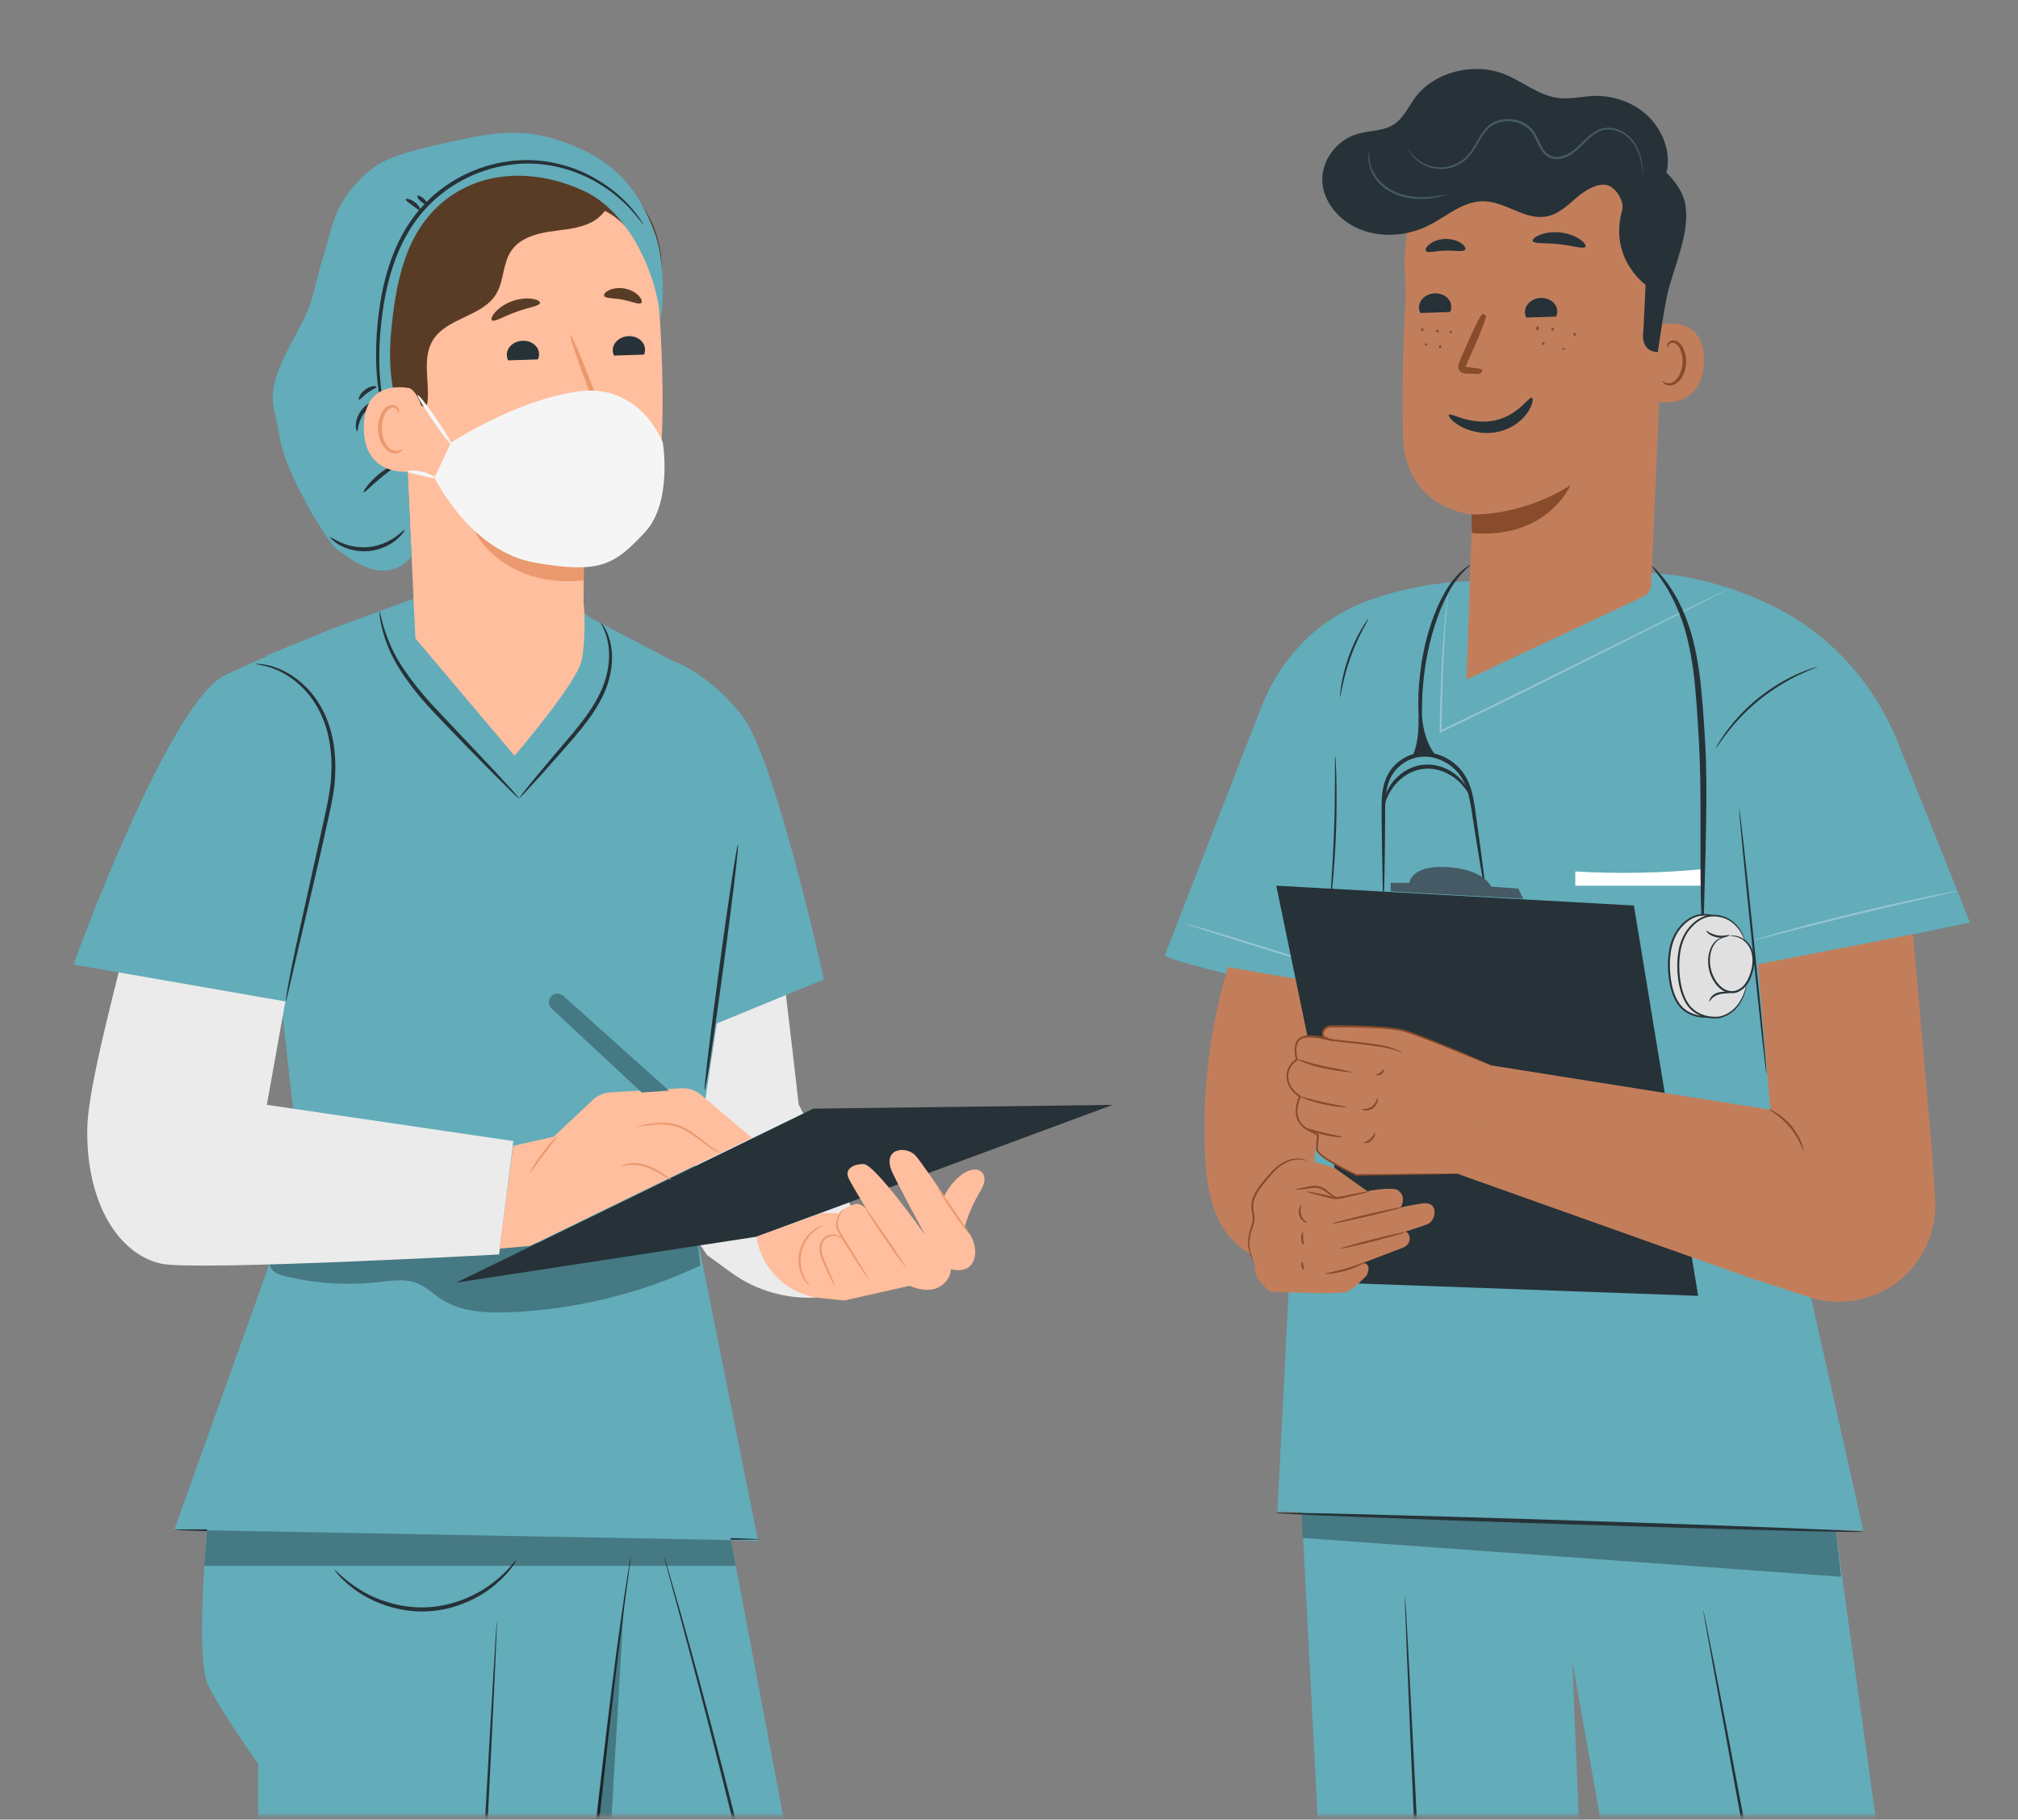 <svg width="438" height="395" viewBox="0 0 438 395" fill="none" xmlns="http://www.w3.org/2000/svg">
<rect x="0" y="0" width="438" height="395" fill="#808080" stroke="none"/>
<mask id="mask0_406_4327" style="mask-type:alpha" maskUnits="userSpaceOnUse" x="0" y="0" width="440" height="395">
<rect y="0.168" width="439.268" height="394" fill="#D9D9D9"/>
</mask>
<g mask="url(#mask0_406_4327)">
<path d="M394.976 307.519L445.638 670.995L396.477 670.044L341.262 360.683L354.086 671.495L300.255 668.176L281.344 305.317L394.976 307.519Z" fill="#63ACBA"/>
<g opacity="0.3">
<path d="M282.763 333.851L282.562 328.598L398.413 332.2L399.613 342.272L282.763 333.851Z" fill="black"/>
</g>
<path d="M320.019 669.627C319.785 669.627 316.2 597.302 312.048 508.084C307.879 418.833 304.693 346.491 304.943 346.475C305.177 346.475 308.762 418.783 312.915 508.034C317.084 597.252 320.269 669.611 320.019 669.627Z" fill="#263238"/>
<path d="M422.111 666.709C422.111 666.709 422.044 666.442 421.944 665.891C421.861 665.308 421.727 664.507 421.561 663.49C421.244 661.339 420.777 658.22 420.176 654.218C418.976 646.13 417.258 634.49 415.124 620.132C410.838 591.365 404.718 551.642 397.48 507.834C390.243 464.025 383.239 424.453 378.052 395.819C375.451 381.544 373.333 369.971 371.865 361.933C371.148 357.964 370.581 354.862 370.198 352.711C370.014 351.677 369.881 350.893 369.781 350.31C369.697 349.776 369.664 349.493 369.664 349.493C369.664 349.493 369.747 349.76 369.864 350.293C369.981 350.86 370.148 351.661 370.364 352.678C370.798 354.812 371.398 357.898 372.199 361.866C373.766 369.854 375.984 381.411 378.653 395.719C384.006 424.319 391.093 463.892 398.331 507.7C405.568 551.509 411.588 591.249 415.724 620.048C417.792 634.44 419.426 646.113 420.493 654.168C421.027 658.17 421.427 661.289 421.711 663.457C421.844 664.491 421.944 665.291 422.011 665.875C422.078 666.425 422.078 666.709 422.078 666.709H422.111Z" fill="#263238"/>
<path d="M279.008 214.574C279.008 214.574 253.627 208.52 252.793 207.453L273.672 153.705C276.59 146.201 281.51 139.531 288.13 134.961C291.165 132.877 294.467 131.192 298.002 129.992C311.56 125.372 322.65 126.19 322.65 126.19L357.887 124.322C368.826 124.955 378.182 128.174 385.686 132.01C397.56 138.096 406.715 148.419 411.785 160.776L427.577 200.249L387.721 208.587L386.203 250.995L404.43 332.258L277.257 328.089L282.944 216.758L279.008 214.59V214.574Z" fill="#63ACBA"/>
<g opacity="0.3">
<path d="M257.143 200.432C257.109 200.549 263.696 202.7 271.851 205.235C280.006 207.77 286.66 209.721 286.693 209.604C286.726 209.487 280.139 207.336 271.985 204.801C263.83 202.267 257.176 200.315 257.143 200.432Z" fill="white"/>
</g>
<path d="M372.277 162.644C372.277 162.644 372.544 162.327 372.961 161.727C373.361 161.11 373.978 160.243 374.779 159.209C375.563 158.158 376.58 156.974 377.764 155.707C378.965 154.456 380.349 153.155 381.9 151.888C383.467 150.637 385.035 149.57 386.502 148.652C387.986 147.752 389.354 147.018 390.555 146.468C391.739 145.901 392.722 145.484 393.406 145.217C394.09 144.95 394.457 144.784 394.457 144.75C394.457 144.717 394.057 144.834 393.356 145.05C392.656 145.267 391.655 145.634 390.438 146.168C389.22 146.685 387.82 147.402 386.302 148.286C384.801 149.186 383.2 150.27 381.633 151.521C380.065 152.788 378.681 154.122 377.48 155.406C376.296 156.69 375.312 157.925 374.545 158.992C373.778 160.059 373.195 160.96 372.844 161.61C372.477 162.244 372.294 162.611 372.311 162.627L372.277 162.644Z" fill="#263238"/>
<path d="M377.48 175.468C377.364 175.468 378.581 188.426 380.232 204.385C381.866 220.344 383.3 233.268 383.434 233.252C383.551 233.252 382.333 220.294 380.682 204.335C379.048 188.376 377.614 175.452 377.48 175.468Z" fill="#263238"/>
<path d="M290.832 151.471C290.832 151.471 291.065 150.47 291.399 148.836C291.733 147.218 292.3 145 293.15 142.632C294.001 140.264 294.984 138.196 295.752 136.729C296.519 135.261 297.036 134.378 296.986 134.344C296.952 134.328 296.802 134.528 296.535 134.911C296.268 135.295 295.902 135.862 295.485 136.579C294.634 138.013 293.6 140.081 292.75 142.482C291.899 144.884 291.366 147.135 291.116 148.786C290.982 149.603 290.899 150.287 290.865 150.737C290.832 151.204 290.832 151.454 290.865 151.471H290.832Z" fill="#263238"/>
<path d="M288.632 196.747C288.632 196.747 288.732 196.297 288.848 195.48C288.965 194.662 289.098 193.462 289.232 191.994C289.515 189.043 289.816 184.957 289.982 180.438C290.132 175.918 290.132 171.816 290.049 168.848C290.016 167.363 289.966 166.163 289.916 165.346C289.866 164.512 289.816 164.062 289.799 164.062C289.766 164.062 289.749 164.528 289.749 165.346C289.749 166.263 289.749 167.43 289.749 168.848C289.749 171.816 289.716 175.902 289.549 180.421C289.382 184.94 289.132 189.026 288.932 191.978C288.832 193.395 288.748 194.562 288.682 195.48C288.632 196.313 288.615 196.764 288.648 196.764L288.632 196.747Z" fill="#263238"/>
<path d="M341.91 189.176C351.165 189.71 360.454 189.543 369.659 188.659V192.261H341.91V189.176Z" fill="white"/>
<g opacity="0.3">
<path d="M314.31 129.208C314.31 129.208 314.26 129.391 314.21 129.758C314.143 130.159 314.077 130.675 313.977 131.359C313.793 132.76 313.56 134.811 313.359 137.429C312.943 142.649 312.576 150.053 312.459 158.792V159.125L312.759 158.975C318.296 156.29 324.499 153.355 330.953 150.12C343.26 143.966 354.4 138.38 362.488 134.344C366.49 132.31 369.742 130.675 372.027 129.508C373.127 128.941 373.994 128.491 374.611 128.174L375.278 127.824C375.429 127.74 375.495 127.69 375.495 127.69C375.495 127.69 375.412 127.724 375.262 127.79C375.078 127.874 374.862 127.974 374.578 128.107C373.944 128.408 373.077 128.824 371.96 129.358C369.659 130.475 366.39 132.093 362.354 134.061C354.25 138.08 343.093 143.616 330.753 149.72C324.299 152.938 318.112 155.89 312.592 158.592L312.893 158.775C312.993 150.037 313.293 142.632 313.626 137.429C313.793 134.828 313.993 132.777 314.127 131.359C314.193 130.675 314.26 130.142 314.31 129.758C314.343 129.391 314.36 129.208 314.343 129.208H314.31Z" fill="white"/>
</g>
<g opacity="0.3">
<path d="M380.564 204.118C380.564 204.118 380.731 204.118 381.031 204.035C381.382 203.951 381.798 203.851 382.332 203.718C383.516 203.418 385.117 203.001 387.068 202.517C391.07 201.5 396.607 200.082 402.727 198.615C408.864 197.131 414.417 195.847 418.453 194.929C420.421 194.479 422.038 194.112 423.222 193.829C423.739 193.695 424.173 193.595 424.523 193.512C424.823 193.428 424.973 193.395 424.973 193.378C424.973 193.378 424.807 193.378 424.506 193.428C424.156 193.495 423.723 193.562 423.189 193.662C422.055 193.879 420.404 194.196 418.386 194.612C414.334 195.446 408.764 196.68 402.627 198.165C396.49 199.649 390.97 201.1 386.985 202.2C385 202.75 383.383 203.217 382.282 203.551C381.765 203.701 381.348 203.834 381.015 203.951C380.731 204.051 380.581 204.101 380.581 204.118H380.564Z" fill="white"/>
</g>
<path d="M319.15 122.654C319.116 122.521 316.765 123.772 314.464 127.174C312.196 130.559 310.078 135.829 308.894 141.899C308.31 144.934 308.01 147.869 307.877 150.52C307.86 151.855 307.827 153.122 307.86 154.306C307.927 155.49 307.943 156.591 308.043 157.608C308.143 158.608 308.244 159.509 308.327 160.309C308.444 161.11 308.577 161.777 308.677 162.327C308.877 163.428 309.027 164.045 309.094 164.028C309.161 164.028 309.127 163.394 309.027 162.277L308.844 160.243C308.794 159.442 308.744 158.542 308.694 157.558C308.627 156.557 308.66 155.473 308.627 154.289C308.627 153.122 308.694 151.871 308.727 150.554C308.894 147.919 309.211 145.034 309.794 142.066C310.962 136.112 312.963 130.892 315.014 127.524C316.048 125.84 317.132 124.622 317.899 123.838C318.683 123.055 319.2 122.704 319.15 122.638V122.654Z" fill="#263238"/>
<path d="M358.571 122.888C358.488 122.971 359.205 123.855 360.406 125.523C361.59 127.19 363.141 129.758 364.491 133.144C365.876 136.529 366.876 140.798 367.527 145.601C368.16 150.404 368.427 155.79 368.777 161.41C369.077 167.03 369.077 172.4 369.094 177.286C369.094 182.172 369.094 186.574 369.094 190.276C369.127 193.979 369.194 196.98 369.294 199.048C369.394 201.116 369.528 202.267 369.611 202.25C369.711 202.25 369.761 201.099 369.811 199.032C369.861 196.93 369.945 193.945 370.045 190.276C370.145 186.574 370.261 182.172 370.328 177.269C370.395 172.366 370.412 166.98 370.111 161.31C369.761 155.673 369.444 150.287 368.744 145.401C368.027 140.531 366.893 136.179 365.359 132.743C363.858 129.308 362.157 126.773 360.806 125.172C359.472 123.571 358.605 122.804 358.555 122.854L358.571 122.888Z" fill="#263238"/>
<path d="M300.272 195.396C300.272 195.396 300.389 194.379 300.439 192.528C300.489 190.677 300.539 188.009 300.572 184.723C300.572 183.072 300.606 181.271 300.622 179.337C300.656 177.402 300.589 175.318 300.739 173.183C300.906 171.065 301.456 168.831 302.957 167.13C304.424 165.429 306.676 164.262 309.077 164.245C311.478 164.195 313.78 165.229 315.464 166.73C317.198 168.231 318.149 170.298 318.699 172.35C319.233 174.417 319.466 176.485 319.783 178.403C320.083 180.321 320.367 182.105 320.634 183.723C321.151 186.975 321.601 189.609 321.918 191.427C322.235 193.245 322.451 194.245 322.518 194.229C322.585 194.229 322.485 193.195 322.268 191.377C322.051 189.543 321.701 186.891 321.267 183.623C321.051 181.988 320.801 180.204 320.534 178.286C320.25 176.369 320.05 174.301 319.516 172.133C318.983 169.998 317.949 167.697 316.064 166.063C314.23 164.428 311.745 163.294 309.077 163.344C306.409 163.378 303.924 164.662 302.307 166.563C300.639 168.481 300.072 170.949 299.939 173.133C299.805 175.351 299.905 177.419 299.905 179.354C299.922 181.288 299.955 183.089 299.972 184.74C300.022 188.042 300.072 190.71 300.122 192.544C300.172 194.396 300.239 195.413 300.305 195.413L300.272 195.396Z" fill="#263238"/>
<path d="M308.645 155.74C308.928 158.775 309.895 162.177 312.013 164.395C310.179 163.995 308.245 164.028 306.41 164.495C307.728 161.86 307.944 158.692 307.894 155.74" fill="#263238"/>
<path d="M300.24 175.468C300.407 175.501 300.507 174.017 301.624 172.033C302.174 171.049 302.991 169.965 304.142 169.014C305.276 168.064 306.743 167.28 308.411 166.98C310.079 166.696 311.73 166.93 313.114 167.447C314.498 167.964 315.632 168.714 316.466 169.481C318.15 171.015 318.7 172.399 318.85 172.316C318.934 172.316 318.584 170.782 316.916 169.031C316.082 168.164 314.915 167.28 313.414 166.679C311.93 166.079 310.112 165.779 308.261 166.096C306.41 166.429 304.809 167.313 303.608 168.38C302.391 169.431 301.574 170.648 301.057 171.732C300.023 173.934 300.173 175.485 300.24 175.468Z" fill="#263238"/>
<path d="M277.04 273.708C271.871 273.691 267.268 269.989 264.833 265.437C262.399 260.884 261.782 255.581 261.548 250.428C260.914 236.77 262.599 223.012 266.518 209.921L289.147 213.874L282.977 274.825L277.04 273.708Z" fill="#C27E5B"/>
<path d="M368.577 281.296L294.885 278.611L277.008 192.261L354.636 196.564L368.577 281.296Z" fill="#263238"/>
<path d="M330.64 195.096L329.522 192.895L323.636 192.461C323.636 192.461 322.135 188.609 313.747 188.209C306.209 187.859 305.909 191.644 305.909 191.644H301.84V193.495L330.623 195.096H330.64Z" fill="#455A64"/>
<path d="M289.565 253.463L283.979 251.829C282.928 251.529 281.811 251.479 280.744 251.679C279.426 251.945 278.226 252.579 277.275 253.513C275.424 255.331 272.439 258.349 272.022 259.233C271.405 260.55 271.405 262.818 272.022 263.652C272.639 264.486 270.655 268.789 270.905 270.223C271.155 271.657 271.522 273.091 272.022 273.691C272.522 274.292 272.022 276.326 273.273 277.877C274.524 279.428 275.641 280.379 275.641 280.379C275.641 280.379 290.983 281.096 292.484 280.379C293.985 279.661 296.603 276.91 296.603 276.91C296.603 276.91 297.97 274.408 295.852 274.158L304.591 270.806C305.641 270.406 306.258 269.239 305.858 268.188C305.725 267.821 305.475 267.521 305.091 267.338C305.091 267.338 309.01 266.104 309.911 265.703C311.728 264.903 312.412 260.684 308.66 261.234C306.675 261.518 304.007 262.101 304.007 262.101C304.007 262.101 305.441 259.767 303.44 258.383C302.223 257.549 296.753 258.566 296.753 258.566L289.565 253.446V253.463Z" fill="#C27E5B"/>
<path d="M287.615 276.493C287.615 276.61 289.7 276.526 292.151 275.809C294.619 275.125 296.404 274.025 296.337 273.925C296.27 273.825 294.453 274.709 292.034 275.376C289.633 276.076 287.615 276.36 287.615 276.493Z" fill="#884B2B"/>
<path d="M290.949 271.04C290.983 271.157 294.168 270.456 298.07 269.456C301.973 268.455 305.108 267.555 305.074 267.438C305.041 267.321 301.856 268.022 297.954 269.022C294.051 270.023 290.916 270.923 290.949 271.04Z" fill="#884B2B"/>
<path d="M289.133 265.62C289.166 265.737 292.602 265.036 296.804 264.052C301.006 263.069 304.392 262.168 304.375 262.051C304.342 261.935 300.906 262.635 296.704 263.619C292.501 264.603 289.116 265.503 289.133 265.62Z" fill="#884B2B"/>
<path d="M283.463 258.632C283.463 258.632 284.197 258.933 285.431 259.266C286.098 259.433 286.815 259.633 287.599 259.816C288.016 259.917 288.449 260.033 288.883 260.133C289.35 260.25 289.85 260.3 290.35 260.267C290.851 260.233 291.334 260.133 291.784 260.033C292.218 259.933 292.652 259.833 293.069 259.733C293.852 259.55 294.569 259.366 295.236 259.216C296.471 258.899 297.238 258.682 297.221 258.616C297.221 258.549 296.42 258.666 295.17 258.899C294.486 259.033 293.752 259.183 292.969 259.333C292.135 259.483 291.234 259.75 290.317 259.816C289.383 259.9 288.533 259.566 287.682 259.4C286.898 259.233 286.165 259.083 285.481 258.933C284.23 258.682 283.446 258.549 283.43 258.616L283.463 258.632Z" fill="#884B2B"/>
<path d="M282.477 261.567C282.477 261.567 282.227 261.717 282.061 262.134C281.894 262.535 281.794 263.185 281.994 263.852C282.211 264.519 282.644 264.986 283.028 265.219C283.395 265.453 283.678 265.503 283.695 265.453C283.762 265.353 282.778 264.869 282.427 263.719C282.061 262.568 282.594 261.617 282.477 261.567Z" fill="#884B2B"/>
<path d="M282.796 267.488C282.679 267.438 282.346 268.055 282.396 268.889C282.446 269.739 282.846 270.306 282.963 270.239C283.079 270.189 282.896 269.589 282.846 268.855C282.796 268.122 282.929 267.521 282.796 267.471V267.488Z" fill="#884B2B"/>
<path d="M282.695 273.925C282.578 273.875 282.345 274.292 282.462 274.842C282.562 275.392 282.945 275.676 283.028 275.592C283.129 275.509 282.978 275.176 282.895 274.742C282.812 274.325 282.812 273.942 282.695 273.908V273.925Z" fill="#884B2B"/>
<path d="M281.029 258.266C281.029 258.266 281.596 258.299 282.497 258.182C283.014 258.116 283.531 258.049 284.081 257.982C284.681 257.882 285.298 257.799 285.965 257.882C286.566 257.966 287.149 258.333 287.633 258.633C288.117 258.95 288.534 259.316 288.934 259.55C289.751 260.034 290.335 260.084 290.351 260.034C290.368 259.95 289.818 259.8 289.117 259.283C288.417 258.783 287.533 257.749 286.032 257.432C285.665 257.382 285.315 257.382 284.982 257.415C284.631 257.449 284.348 257.515 284.031 257.565C283.497 257.665 282.98 257.766 282.463 257.866C281.58 258.049 281.029 258.199 281.046 258.249L281.029 258.266Z" fill="#884B2B"/>
<path d="M272.171 273.991C272.171 273.991 272.038 273.591 271.788 272.891C271.538 272.19 271.154 271.156 271.171 269.839C271.171 269.188 271.304 268.471 271.504 267.704C271.688 266.937 272.038 266.187 272.221 265.27C272.438 264.336 272.155 263.352 272.038 262.435C271.905 261.517 272.105 260.55 272.538 259.65C272.955 258.749 273.539 257.932 274.139 257.182C274.74 256.431 275.323 255.697 275.907 255.03C277.058 253.696 278.308 252.696 279.542 252.195C280.76 251.678 281.86 251.628 282.594 251.728C283.328 251.828 283.711 252.029 283.728 251.979C283.728 251.979 283.645 251.912 283.461 251.828C283.278 251.745 282.994 251.628 282.627 251.562C281.877 251.395 280.726 251.395 279.426 251.895C278.125 252.379 276.807 253.413 275.607 254.747C275.006 255.414 274.406 256.148 273.806 256.898C273.205 257.665 272.605 258.499 272.155 259.45C271.705 260.4 271.471 261.484 271.621 262.485C271.771 263.468 272.038 264.352 271.838 265.186C271.671 266.02 271.321 266.82 271.154 267.604C270.971 268.388 270.854 269.138 270.871 269.822C270.904 271.206 271.354 272.257 271.638 272.941C271.955 273.624 272.171 273.991 272.188 273.975L272.171 273.991Z" fill="#884B2B"/>
<path d="M323.75 231.284L384.251 240.889L381.566 209.305L415.219 202.801L419.305 249.561L420.005 260.284C420.489 267.538 417.153 274.525 411.217 278.744C405.813 282.563 398.926 283.614 392.639 281.563L379.632 277.327L316.229 254.764" fill="#C27E5B"/>
<path d="M287.143 224.764C286.893 223.713 287.794 222.746 288.861 222.746C292.28 222.746 301.485 222.779 304.737 223.713C308.756 224.847 323.748 231.284 323.748 231.284L317.394 254.748L294.381 254.998C294.381 254.998 285.976 251.129 285.876 249.461C285.826 248.611 286.093 246.326 286.093 246.326L283.558 244.959C279.772 242.557 282.207 237.955 282.207 237.955C282.207 237.955 279.606 236.504 279.472 233.869C279.322 231.084 281.507 229.984 281.507 229.984C281.507 229.984 280.456 226.281 282.407 225.281C284.342 224.28 287.627 225.564 287.627 225.564C287.393 225.381 287.243 225.097 287.177 224.764H287.143Z" fill="#C27E5B"/>
<path d="M285.809 225.147C285.809 225.147 286.059 225.264 286.509 225.398C286.976 225.531 287.643 225.681 288.493 225.831C290.178 226.131 292.529 226.381 295.131 226.665C297.715 226.948 300.05 227.265 301.701 227.666C303.352 228.049 304.286 228.566 304.319 228.499C304.319 228.466 304.119 228.333 303.686 228.099C303.252 227.882 302.602 227.616 301.784 227.365C300.134 226.865 297.782 226.498 295.181 226.231C292.579 225.948 290.228 225.748 288.544 225.531C286.859 225.331 285.825 225.097 285.809 225.181V225.147Z" fill="#884B2B"/>
<path d="M281.49 229.85C281.49 229.85 282.057 230.267 283.108 230.684C284.142 231.101 285.626 231.551 287.31 231.901C288.978 232.252 290.495 232.468 291.613 232.618C292.713 232.752 293.397 232.819 293.414 232.752C293.447 232.602 290.729 232.118 287.41 231.451C285.759 231.101 284.275 230.717 283.225 230.367C282.174 230.034 281.54 229.784 281.507 229.834L281.49 229.85Z" fill="#884B2B"/>
<path d="M282.143 238.005C282.093 238.105 284.261 239.038 287.063 239.672C289.881 240.323 292.233 240.406 292.233 240.289C292.233 240.156 289.948 239.872 287.163 239.239C284.378 238.622 282.177 237.888 282.143 238.005Z" fill="#884B2B"/>
<path d="M283.544 244.959C283.494 245.075 285.145 245.826 287.33 246.343C289.498 246.877 291.315 246.943 291.332 246.826C291.332 246.693 289.581 246.426 287.43 245.893C285.295 245.376 283.594 244.825 283.544 244.942V244.959Z" fill="#884B2B"/>
<path d="M295.547 240.806C295.547 240.806 295.78 241.006 296.247 241.056C296.698 241.106 297.381 241.006 297.982 240.573C298.582 240.139 298.899 239.539 299.016 239.089C299.132 238.638 299.066 238.338 299.016 238.338C298.899 238.305 298.765 239.455 297.731 240.206C296.698 240.94 295.564 240.673 295.547 240.806Z" fill="#884B2B"/>
<path d="M296.033 248.077C296.017 248.194 296.934 248.261 297.718 247.544C298.518 246.843 298.568 245.926 298.435 245.926C298.301 245.893 298.085 246.626 297.418 247.21C296.767 247.81 296.017 247.944 296.033 248.077Z" fill="#884B2B"/>
<path d="M298.7 233.302C298.65 233.419 299.284 233.619 299.867 233.169C300.451 232.719 300.434 232.052 300.318 232.068C300.184 232.068 300.034 232.485 299.601 232.802C299.184 233.135 298.717 233.169 298.7 233.286V233.302Z" fill="#884B2B"/>
<path d="M323.748 231.284C323.748 231.284 323.698 231.251 323.565 231.184C323.415 231.117 323.248 231.034 323.015 230.934C322.498 230.701 321.797 230.4 320.88 229.983C319.012 229.166 316.294 227.999 312.859 226.598C311.141 225.898 309.24 225.131 307.172 224.364C306.122 223.997 305.054 223.563 303.87 223.346C302.686 223.129 301.469 222.996 300.218 222.896C297.7 222.696 295.032 222.613 292.264 222.579C291.563 222.579 290.863 222.579 290.146 222.562C289.796 222.562 289.429 222.562 289.078 222.562C288.728 222.562 288.278 222.596 287.928 222.796C287.211 223.163 286.71 224.013 286.944 224.881C287.027 225.064 287.127 225.114 287.211 225.181C287.294 225.247 287.377 225.297 287.478 225.347C287.644 225.448 287.828 225.514 287.994 225.598C288.345 225.748 288.695 225.864 289.078 225.981C289.195 226.014 289.312 225.948 289.345 225.831C289.379 225.714 289.312 225.598 289.195 225.564C288.261 225.297 287.311 225.081 286.327 224.931C285.343 224.78 284.326 224.68 283.292 224.83C282.775 224.914 282.224 225.081 281.808 225.481C281.391 225.881 281.174 226.415 281.074 226.948C280.874 228.016 281.007 229.066 281.274 230.117L281.391 229.85C280.89 230.117 280.473 230.517 280.123 230.967C279.223 232.135 279.023 233.719 279.456 235.07C279.923 236.437 280.924 237.488 282.091 238.205L282.008 237.905C281.407 239.172 281.107 240.54 281.274 241.907C281.424 243.291 282.325 244.492 283.442 245.192C284.309 245.659 285.143 246.109 285.977 246.56L285.86 246.343C285.793 246.943 285.743 247.544 285.693 248.144C285.676 248.444 285.66 248.744 285.643 249.044C285.643 249.194 285.643 249.345 285.643 249.511C285.66 249.711 285.743 249.878 285.827 250.012C286.193 250.545 286.677 250.895 287.127 251.262C287.594 251.613 288.078 251.913 288.561 252.213C290.496 253.38 292.414 254.331 294.265 255.198C294.281 255.198 294.315 255.215 294.348 255.215C301.319 255.115 307.055 255.015 311.091 254.964C313.076 254.914 314.626 254.881 315.727 254.864L316.944 254.831C317.211 254.831 317.361 254.814 317.361 254.798C317.361 254.798 317.228 254.781 316.944 254.781C316.644 254.781 316.244 254.781 315.727 254.781C314.626 254.781 313.076 254.781 311.091 254.781C307.055 254.798 301.319 254.831 294.348 254.881H294.432C292.597 254.031 290.679 253.063 288.778 251.896C288.311 251.596 287.828 251.296 287.377 250.962C286.927 250.629 286.46 250.262 286.177 249.828C286.11 249.728 286.077 249.611 286.06 249.511C286.06 249.378 286.06 249.228 286.06 249.094C286.06 248.811 286.077 248.511 286.11 248.211C286.16 247.627 286.21 247.027 286.277 246.426C286.277 246.343 286.243 246.259 286.16 246.209C285.326 245.759 284.492 245.309 283.625 244.842C282.591 244.192 281.808 243.124 281.658 241.874C281.491 240.64 281.791 239.305 282.341 238.138C282.391 238.021 282.341 237.905 282.258 237.838C281.191 237.171 280.24 236.17 279.823 234.936C279.423 233.719 279.606 232.285 280.423 231.251C280.74 230.834 281.141 230.484 281.541 230.25C281.641 230.2 281.674 230.084 281.658 229.983C281.424 229.016 281.291 227.982 281.474 227.032C281.574 226.565 281.758 226.115 282.074 225.814C282.391 225.514 282.858 225.364 283.325 225.281C284.276 225.147 285.26 225.247 286.227 225.381C287.177 225.531 288.128 225.748 289.028 225.998L289.145 225.581C288.812 225.498 288.461 225.364 288.128 225.231C287.961 225.164 287.794 225.081 287.644 224.997C287.494 224.931 287.344 224.764 287.277 224.78C287.277 224.497 287.261 224.147 287.427 223.863C287.578 223.58 287.811 223.346 288.095 223.196C288.378 223.029 288.678 222.996 289.045 223.013C289.395 223.013 289.762 223.013 290.112 223.013C290.829 223.013 291.53 223.013 292.214 223.013C294.998 223.046 297.65 223.113 300.151 223.296C301.402 223.396 302.62 223.513 303.77 223.73C304.921 223.93 305.988 224.364 307.022 224.714C309.09 225.464 310.991 226.215 312.725 226.898C316.144 228.282 318.879 229.4 320.797 230.167C321.714 230.534 322.448 230.834 322.965 231.051L323.532 231.268C323.665 231.318 323.732 231.334 323.732 231.334L323.748 231.284Z" fill="#884B2B"/>
<path d="M384 240.84C383.917 240.956 386.385 242.157 388.469 244.692C390.587 247.21 391.304 249.845 391.454 249.795C391.504 249.795 391.404 249.111 391.004 248.077C390.621 247.06 389.904 245.692 388.82 244.392C387.736 243.108 386.535 242.14 385.601 241.573C384.667 241.006 384.017 240.773 384 240.823V240.84Z" fill="#884B2B"/>
<path d="M305.011 53.748C306.262 37.872 319.486 25.615 335.412 25.582H336.996C354.056 26.533 362.778 41.575 361.344 58.601L358.392 126.89C358.342 128.041 357.658 129.058 356.624 129.542L318.319 147.519L319.503 111.682C319.503 111.682 304.733 110.584 304.5 94.174C304.421 88.807 304.319 76.662 304.995 66.674C305.316 61.921 304.624 58.496 304.995 53.732L305.011 53.748Z" fill="#C27E5B"/>
<path d="M319.389 111.665C319.389 111.665 329.861 112.282 340.868 105.328C340.868 105.328 335.831 117.135 319.472 115.701L319.389 111.665Z" fill="#884B2B"/>
<path d="M321.244 80.608C321.244 80.523 320.219 80.371 318.534 80.191C318.105 80.153 317.708 80.087 317.631 79.831C317.532 79.565 317.708 79.177 317.917 78.75C318.314 77.869 318.732 76.94 319.173 75.964C320.913 71.992 322.169 68.732 321.982 68.675C321.794 68.618 320.241 71.784 318.501 75.755C318.083 76.731 317.686 77.67 317.301 78.561C317.146 78.978 316.86 79.452 317.08 80.001C317.19 80.276 317.51 80.475 317.785 80.532C318.061 80.599 318.292 80.608 318.512 80.617C320.197 80.693 321.244 80.693 321.255 80.617L321.244 80.608Z" fill="#884B2B" stroke="#884B2B"/>
<path d="M332.487 86.351C331.854 85.978 329.578 90.222 324.346 91.281C319.099 92.366 314.82 89.472 314.475 90.053C314.285 90.284 315.041 91.422 316.928 92.501C318.763 93.552 321.825 94.427 325.05 93.758C328.274 93.088 330.524 91.129 331.609 89.478C332.722 87.776 332.811 86.491 332.513 86.365L332.487 86.351Z" fill="#263238"/>
<path d="M337.987 67.501C338.065 69.166 336.536 70.577 334.619 70.669C332.702 70.762 331.07 69.513 330.993 67.848C330.915 66.183 332.443 64.772 334.36 64.679C336.303 64.587 337.909 65.836 337.987 67.501Z" fill="#263238"/>
<rect x="330" y="68.977" width="11.023" height="4.065" transform="rotate(-1.913 330 68.977)" fill="#C27E5B"/>
<path d="M314.987 66.501C315.065 68.166 313.536 69.577 311.619 69.669C309.702 69.762 308.07 68.513 307.993 66.848C307.915 65.183 309.443 63.772 311.36 63.679C313.303 63.587 314.909 64.836 314.987 66.501Z" fill="#263238"/>
<rect x="307" y="67.977" width="11.023" height="4.065" transform="rotate(-1.913 307 67.977)" fill="#C27E5B"/>
<path d="M332.662 52.314C332.912 52.998 335.43 52.664 338.382 53.014C341.35 53.298 343.735 54.165 344.119 53.548C344.285 53.248 343.869 52.614 342.918 51.947C341.967 51.28 340.433 50.663 338.666 50.463C336.898 50.279 335.264 50.563 334.196 50.997C333.112 51.43 332.562 51.98 332.679 52.297L332.662 52.314Z" fill="#263238"/>
<path d="M309.464 54.465C309.914 55.032 311.648 54.432 313.733 54.415C315.817 54.315 317.585 54.799 318.002 54.198C318.185 53.915 317.902 53.331 317.135 52.797C316.368 52.264 315.1 51.814 313.666 51.864C312.232 51.914 310.981 52.431 310.264 53.014C309.53 53.598 309.28 54.198 309.48 54.465H309.464Z" fill="#263238"/>
<path d="M358.89 70.758C359.174 70.641 370.147 67.406 369.813 78.612C369.48 89.835 358.29 87.184 358.273 86.85C358.273 86.534 358.874 70.758 358.874 70.758H358.89Z" fill="#C27E5B"/>
<path d="M360.859 82.715C360.859 82.715 361.043 82.865 361.376 83.015C361.693 83.165 362.244 83.282 362.827 83.082C364.028 82.681 365.079 80.83 365.195 78.812C365.262 77.795 365.062 76.811 364.728 75.994C364.412 75.16 363.895 74.577 363.311 74.443C362.727 74.293 362.294 74.627 362.144 74.944C361.977 75.26 362.043 75.477 361.993 75.494C361.96 75.527 361.76 75.294 361.86 74.844C361.91 74.627 362.06 74.36 362.327 74.16C362.61 73.943 362.994 73.843 363.411 73.91C364.278 73.993 365.029 74.81 365.395 75.711C365.812 76.611 366.046 77.712 365.979 78.862C365.846 81.114 364.612 83.198 362.977 83.615C362.177 83.799 361.526 83.532 361.193 83.265C360.859 82.981 360.809 82.731 360.843 82.698L360.859 82.715Z" fill="#884B2B"/>
<path d="M351.536 37.422L304.775 38.456C306.226 35.237 308.828 32.653 311.646 30.501C317.716 25.899 325.187 23.014 332.825 22.88C340.446 22.747 355.972 32.036 361.508 37.289C365.927 41.491 365.894 45.143 365.894 45.143C366.594 51.213 363.209 58.101 361.858 64.054C361.158 67.123 359.824 76.411 359.824 76.411C357.239 76.411 356.288 74.343 356.689 71.808L357.172 61.819C357.172 61.819 348.4 55.599 352.553 44.193C353.22 43.292 354.637 39.123 351.552 37.422H351.536Z" fill="#263238"/>
<path d="M341.733 72.893C341.883 72.926 342.033 72.809 342.067 72.642C342.1 72.476 342 72.326 341.85 72.292C341.7 72.259 341.55 72.376 341.516 72.543C341.483 72.709 341.583 72.859 341.733 72.893Z" fill="#884B2B"/>
<path d="M336.911 71.808C337.061 71.842 337.211 71.708 337.244 71.525C337.277 71.341 337.194 71.158 337.044 71.125C336.894 71.091 336.744 71.225 336.71 71.408C336.677 71.592 336.76 71.775 336.911 71.808Z" fill="#884B2B"/>
<path d="M333.661 71.725C333.811 71.742 333.961 71.558 333.994 71.308C334.028 71.058 333.928 70.841 333.777 70.825C333.627 70.808 333.477 70.992 333.444 71.242C333.411 71.492 333.511 71.709 333.661 71.725Z" fill="#884B2B"/>
<path d="M339.364 75.911C339.514 75.911 339.647 75.827 339.647 75.727C339.647 75.627 339.53 75.544 339.364 75.544C339.213 75.544 339.08 75.627 339.08 75.727C339.08 75.827 339.197 75.911 339.364 75.911Z" fill="#884B2B"/>
<path d="M334.945 74.893C335.096 74.893 335.229 74.777 335.246 74.61C335.246 74.443 335.146 74.293 334.995 74.276C334.845 74.276 334.712 74.393 334.695 74.56C334.695 74.727 334.795 74.877 334.945 74.893Z" fill="#884B2B"/>
<path d="M311.946 72.192C312.096 72.225 312.246 72.109 312.279 71.942C312.313 71.775 312.213 71.608 312.063 71.575C311.913 71.542 311.762 71.658 311.729 71.825C311.696 71.992 311.796 72.159 311.946 72.192Z" fill="#884B2B"/>
<path d="M308.662 71.908C308.812 71.908 308.946 71.775 308.979 71.592C308.996 71.391 308.896 71.225 308.729 71.208C308.579 71.208 308.445 71.341 308.412 71.525C308.395 71.725 308.495 71.892 308.662 71.892V71.908Z" fill="#884B2B"/>
<path d="M314.849 72.275C314.999 72.308 315.149 72.225 315.166 72.092C315.199 71.958 315.099 71.825 314.933 71.791C314.783 71.758 314.632 71.842 314.616 71.975C314.582 72.108 314.682 72.242 314.849 72.275Z" fill="#884B2B"/>
<path d="M312.433 75.561C312.566 75.627 312.75 75.544 312.817 75.377C312.883 75.211 312.817 75.027 312.683 74.977C312.55 74.91 312.366 74.994 312.3 75.161C312.233 75.327 312.3 75.511 312.433 75.561Z" fill="#884B2B"/>
<path d="M309.614 75.01C309.764 74.977 309.848 74.844 309.814 74.71C309.781 74.594 309.631 74.51 309.481 74.56C309.331 74.594 309.247 74.727 309.281 74.86C309.314 74.977 309.464 75.061 309.614 75.01Z" fill="#884B2B"/>
<path d="M361.473 38.256C362.828 34.097 361.473 29.482 358.517 26.067C355.561 22.651 350.704 20.64 345.885 20.826C343.418 20.91 340.971 21.536 338.524 21.299C333.949 20.842 330.428 17.563 326.192 15.973C319.584 13.488 311.188 15.754 307.215 21.096C305.615 23.243 304.561 25.914 302.095 27.267C299.967 28.433 297.294 28.349 294.903 28.991C290.065 30.293 286.751 34.909 287.015 39.44C287.259 43.971 290.799 48.113 295.449 49.888C300.099 51.663 305.634 51.173 310.039 48.958C314.03 46.963 317.589 43.565 322.145 43.7C326.87 43.818 330.993 47.825 335.624 46.997C338.053 46.557 339.917 44.883 341.705 43.328C343.475 41.773 345.527 40.2 347.993 40.082C350.459 39.947 352.885 43.904 352 45.966L361.51 38.273" fill="#263238"/>
<path d="M305.693 32.519C305.693 32.519 305.71 32.586 305.76 32.686C305.81 32.786 305.893 32.953 306.027 33.136C306.277 33.52 306.694 34.07 307.361 34.654C308.028 35.237 308.945 35.854 310.146 36.271C311.33 36.688 312.831 36.855 314.382 36.521C315.933 36.205 317.584 35.387 318.851 33.97C320.135 32.569 320.885 30.685 322.069 29.034C322.67 28.217 323.404 27.466 324.337 26.983C325.271 26.516 326.355 26.282 327.439 26.299C328.523 26.332 329.64 26.616 330.624 27.149C331.608 27.7 332.425 28.534 332.976 29.567C333.543 30.601 333.943 31.719 334.627 32.719C335.277 33.736 336.411 34.487 337.628 34.537C338.829 34.604 339.946 34.153 340.897 33.586C341.864 33.019 342.648 32.269 343.382 31.535C344.816 30.084 346.25 28.634 348.018 28.233C349.769 27.816 351.486 28.467 352.72 29.334C353.971 30.234 354.788 31.419 355.305 32.536C355.822 33.653 356.089 34.687 356.272 35.538C356.439 36.388 356.523 37.072 356.589 37.522C356.639 37.972 356.673 38.222 356.689 38.222C356.689 38.222 356.689 38.156 356.689 38.039C356.689 37.922 356.689 37.739 356.673 37.505C356.639 37.038 356.589 36.371 356.439 35.487C356.289 34.62 356.039 33.553 355.539 32.402C355.038 31.252 354.221 30.001 352.921 29.05C351.653 28.117 349.852 27.416 347.951 27.833C346.033 28.25 344.549 29.767 343.098 31.202C342.364 31.935 341.614 32.653 340.68 33.186C339.78 33.72 338.729 34.12 337.662 34.053C336.594 34.003 335.627 33.353 335.01 32.419C334.377 31.485 333.976 30.368 333.393 29.301C332.826 28.217 331.925 27.299 330.875 26.716C329.824 26.149 328.64 25.832 327.489 25.815C326.322 25.799 325.188 26.049 324.187 26.549C323.187 27.066 322.386 27.883 321.786 28.734C320.569 30.451 319.835 32.302 318.617 33.653C317.417 35.004 315.849 35.804 314.348 36.138C312.847 36.488 311.413 36.338 310.246 35.954C309.079 35.571 308.161 35.004 307.494 34.453C306.16 33.336 305.743 32.402 305.693 32.452V32.519Z" fill="#455A64"/>
<path d="M297.201 32.686C297.201 32.686 297.068 32.986 297.018 33.587C296.951 34.17 296.984 35.054 297.251 36.088C297.535 37.122 298.085 38.306 299.002 39.39C299.92 40.474 301.204 41.424 302.704 42.075C305.723 43.409 308.791 43.276 310.859 42.992C311.91 42.842 312.744 42.658 313.311 42.508C313.878 42.358 314.194 42.242 314.178 42.225C314.178 42.142 312.894 42.458 310.826 42.692C308.775 42.892 305.79 42.942 302.888 41.675C301.454 41.041 300.22 40.14 299.319 39.123C298.419 38.106 297.868 36.989 297.552 36.005C296.934 34.02 297.301 32.686 297.201 32.686Z" fill="#455A64"/>
<path d="M377.017 213.357C376.867 215.224 376.05 216.909 375.049 218.209C374.049 219.51 372.014 220.794 370.363 220.694C370.363 220.694 366.261 221.044 364.06 217.526C362.058 214.341 361.575 207.737 363.176 203.818C364.276 201.133 366.745 198.632 369.663 198.565C373.482 198.481 375.866 201.233 376.684 204.018" fill="#E0E0E0"/>
<path d="M376.684 204.035C376.684 204.035 376.6 203.301 375.983 202.167C375.667 201.6 375.216 200.933 374.549 200.283C373.882 199.632 372.982 199.032 371.848 198.698C371.281 198.532 370.68 198.415 370.03 198.415C369.396 198.381 368.713 198.465 368.045 198.682C366.711 199.115 365.477 200.032 364.51 201.216C363.526 202.4 362.792 203.918 362.426 205.552C362.059 207.187 361.942 208.921 362.042 210.689C362.225 213.407 362.759 216.108 364.26 218.176C365.027 219.193 366.061 219.927 367.145 220.344C368.229 220.778 369.346 220.944 370.397 220.894H370.363C371.231 220.928 372.014 220.644 372.698 220.311C373.382 219.961 373.966 219.544 374.449 219.093C375.433 218.16 375.967 217.109 376.367 216.242C376.751 215.375 376.901 214.641 376.967 214.141C377.001 213.89 377.017 213.69 377.017 213.574C377.017 213.44 377.017 213.373 377.017 213.373C376.951 213.373 376.951 214.457 376.167 216.158C375.767 216.992 375.2 218.009 374.249 218.877C373.765 219.31 373.198 219.71 372.548 220.027C371.898 220.327 371.147 220.578 370.38 220.544H370.347C368.396 220.611 366.011 219.86 364.577 217.926C363.176 215.992 362.642 213.34 362.476 210.672C362.292 207.237 362.859 203.785 364.81 201.483C365.744 200.333 366.912 199.449 368.146 199.032C368.763 198.815 369.396 198.748 370.013 198.765C370.63 198.765 371.214 198.865 371.748 199.015C372.832 199.315 373.715 199.866 374.366 200.483C375.033 201.083 375.483 201.717 375.817 202.267C376.467 203.368 376.617 204.068 376.667 204.051L376.684 204.035Z" fill="#263238"/>
<path d="M379.05 213.523C378.9 215.391 378.083 217.075 377.083 218.376C376.082 219.677 374.047 220.961 372.396 220.861C372.396 220.861 368.294 221.211 366.093 217.692C364.092 214.507 363.608 207.903 365.209 203.984C366.31 201.299 368.778 198.798 371.696 198.731C375.515 198.648 377.9 201.4 378.717 204.184" fill="#E0E0E0"/>
<path d="M378.719 204.201C378.719 204.201 378.636 203.467 378.019 202.333C377.702 201.766 377.251 201.099 376.584 200.449C375.917 199.799 375.017 199.198 373.883 198.865C373.316 198.698 372.715 198.581 372.065 198.581C371.431 198.548 370.748 198.631 370.081 198.848C368.747 199.282 367.513 200.199 366.545 201.383C365.561 202.567 364.828 204.084 364.461 205.719C364.094 207.353 363.977 209.087 364.077 210.855C364.261 213.573 364.794 216.275 366.295 218.343C367.062 219.36 368.096 220.094 369.18 220.511C370.264 220.944 371.381 221.111 372.432 221.061H372.399C373.266 221.094 374.05 220.811 374.733 220.477C375.417 220.127 376.001 219.71 376.484 219.26C377.468 218.326 378.002 217.275 378.402 216.408C378.786 215.541 378.936 214.807 379.002 214.307C379.036 214.057 379.052 213.857 379.052 213.74C379.052 213.607 379.052 213.54 379.052 213.54C378.986 213.54 378.986 214.624 378.202 216.325C377.802 217.159 377.235 218.176 376.284 219.043C375.801 219.477 375.234 219.877 374.583 220.194C373.933 220.494 373.182 220.744 372.415 220.711H372.382C370.431 220.777 368.046 220.027 366.612 218.093C365.211 216.158 364.678 213.507 364.511 210.838C364.327 207.403 364.894 203.951 366.845 201.65C367.779 200.499 368.947 199.615 370.181 199.198C370.798 198.982 371.431 198.915 372.048 198.932C372.665 198.932 373.249 199.032 373.783 199.182C374.867 199.482 375.751 200.032 376.401 200.649C377.068 201.25 377.518 201.883 377.852 202.434C378.502 203.534 378.652 204.235 378.702 204.218L378.719 204.201Z" fill="#263238"/>
<path d="M375.367 203.234C377.268 202.851 379.219 204.152 380.02 205.919C380.82 207.67 380.637 209.755 380.02 211.573C379.703 212.506 379.253 213.407 378.569 214.124C377.902 214.841 376.968 215.358 375.984 215.375C374.533 215.425 373.249 214.441 372.399 213.257C371.048 211.356 370.581 208.854 371.181 206.603C371.582 205.102 372.682 203.551 374.233 203.518" fill="#E0E0E0"/>
<path d="M374.232 203.518C374.232 203.518 374.115 203.484 373.882 203.518C373.665 203.534 373.315 203.618 372.948 203.835C372.181 204.252 371.313 205.302 370.963 206.82C370.596 208.304 370.63 210.255 371.497 212.123C371.93 213.04 372.548 213.974 373.448 214.674C374.315 215.375 375.583 215.825 376.8 215.475C378.001 215.141 378.901 214.257 379.468 213.29C380.035 212.323 380.369 211.289 380.585 210.288C381.002 208.287 380.669 206.319 379.718 205.052C378.784 203.785 377.534 203.234 376.7 203.134C376.266 203.068 375.933 203.101 375.716 203.134C375.499 203.184 375.382 203.218 375.382 203.234C375.382 203.284 375.849 203.151 376.667 203.318C377.467 203.468 378.618 204.035 379.468 205.252C380.319 206.453 380.602 208.321 380.185 210.222C379.968 211.172 379.635 212.173 379.101 213.073C378.568 213.974 377.734 214.758 376.683 215.058C375.633 215.358 374.532 214.991 373.732 214.341C372.898 213.707 372.314 212.84 371.897 211.956C371.063 210.188 370.98 208.337 371.297 206.903C371.597 205.452 372.381 204.435 373.064 204.001C373.765 203.551 374.265 203.601 374.265 203.534L374.232 203.518Z" fill="#263238"/>
<path d="M370.996 217.476C370.996 217.476 371.163 217.209 371.463 216.859C371.747 216.508 372.28 216.125 372.947 215.908C373.614 215.691 374.281 215.658 374.765 215.625C375.249 215.591 375.549 215.558 375.565 215.491C375.565 215.424 375.265 215.358 374.782 215.308C374.298 215.274 373.581 215.241 372.83 215.475C372.063 215.708 371.48 216.208 371.23 216.675C370.963 217.125 370.979 217.476 371.029 217.476H370.996Z" fill="#263238"/>
<path d="M370.314 202.05C370.314 202.05 370.447 202.367 370.847 202.684C371.247 203.001 371.898 203.334 372.682 203.484C373.465 203.618 374.182 203.534 374.666 203.368C375.15 203.218 375.416 203.017 375.383 202.967C375.333 202.834 374.182 203.301 372.748 203.034C371.314 202.784 370.397 201.95 370.297 202.05H370.314Z" fill="#263238"/>
<path d="M404.45 332.517C404.45 332.75 375.867 332.033 340.63 330.899C305.376 329.765 276.826 328.648 276.826 328.414C276.826 328.181 305.409 328.898 340.663 330.032C375.9 331.166 404.466 332.283 404.466 332.517H404.45Z" fill="#263238"/>
<path d="M148.753 144.854C148.753 144.854 160.827 152.942 164.012 167.567C166.514 179.057 173.351 239.742 173.351 239.742L185.325 263.039L177.503 281.633C170.816 282.1 164.162 280.199 158.726 276.263L153.473 272.444L143.834 258.136L148.77 144.854H148.753Z" fill="#EBEBEB"/>
<path d="M25.767 211.092L15.928 209.375C15.928 209.375 36.673 152.058 49.03 146.455C53.383 144.471 56.184 143.203 58.002 142.386V142.236L72.794 136.199L90.104 129.845L91.421 129.362L90.871 129.895L125.558 132.113L128.259 134.165L146.053 143.47C146.053 143.47 153.957 146.105 161.145 155.46C168.332 164.816 178.838 212.61 178.838 212.61L155.575 222.165L149.771 260.771L164.547 334.497L37.824 332.079L65.24 255.501L60.987 217.262L25.767 211.126V211.092Z" fill="#63ACBA"/>
<g opacity="0.3">
<path d="M151.957 274.729C139.066 280.799 124.924 284.268 110.649 284.852C105.58 285.068 100.193 284.818 95.924 282.1C94.123 280.949 92.572 279.382 90.588 278.581C87.886 277.497 84.868 278.014 81.966 278.331C75.262 279.065 68.409 278.615 61.855 277.014C60.871 276.78 59.837 276.48 59.153 275.746C58.469 275.013 58.286 273.712 59.07 273.061C59.537 272.661 60.204 272.628 60.821 272.594C90.972 271.094 121.122 269.576 151.273 268.075L151.973 274.712L151.957 274.729Z" fill="black"/>
</g>
<path d="M160.16 183.41C159.927 183.376 158.109 195.267 156.125 209.975C154.14 224.683 152.706 236.624 152.956 236.657C153.19 236.69 155.007 224.8 156.992 210.092C158.976 195.383 160.41 183.443 160.16 183.41Z" fill="#263238"/>
<path d="M112.65 173.304C112.65 173.304 113.151 172.904 113.934 172.07C114.718 171.236 115.836 170.019 117.203 168.501C118.604 166.917 120.205 165.116 121.956 163.131C123.723 161.097 125.725 158.895 127.592 156.361C129.46 153.843 130.978 151.191 131.861 148.573C132.729 145.955 132.962 143.437 132.779 141.369C132.579 139.284 131.995 137.667 131.461 136.649C130.911 135.632 130.477 135.148 130.444 135.182C130.261 135.248 131.962 137.366 132.178 141.419C132.295 143.42 131.995 145.821 131.128 148.323C130.244 150.824 128.76 153.376 126.925 155.86C125.091 158.345 123.123 160.563 121.372 162.631C119.671 164.649 118.12 166.5 116.753 168.117C115.452 169.685 114.401 170.969 113.701 171.87C113.001 172.77 112.617 173.287 112.667 173.32L112.65 173.304Z" fill="#263238"/>
<path d="M82.351 132.681C82.351 132.681 82.351 133.414 82.551 134.715C82.818 135.999 83.201 137.867 84.102 140.052C85.753 144.487 89.588 149.891 94.524 155.01C99.41 160.18 103.93 164.766 107.215 168.084C108.766 169.619 110.083 170.919 111.134 171.97C112.068 172.87 112.618 173.354 112.651 173.321C112.701 173.287 112.235 172.72 111.367 171.736C110.367 170.636 109.116 169.285 107.649 167.667C104.313 164.149 99.961 159.529 95.141 154.427C90.239 149.307 86.42 144.104 84.652 139.818C82.818 135.566 82.517 132.647 82.334 132.697L82.351 132.681Z" fill="#263238"/>
<path d="M61.937 217.396L57.917 239.826L111.415 247.697L108.33 272.311C108.33 272.311 42.275 275.93 34.988 274.312C25.766 272.278 18.712 261.221 18.945 245.079C19.029 238.675 21.997 225.934 25.766 211.076L61.937 217.379V217.396Z" fill="#EBEBEB"/>
<path d="M55.466 144.137C55.466 144.22 56.633 144.27 58.618 144.871C60.586 145.504 63.354 146.855 65.922 149.54C68.507 152.175 70.691 156.177 71.508 161.013C71.942 163.415 72.042 165.999 71.875 168.668C71.725 171.336 71.158 174.037 70.558 176.839C68.09 187.962 65.872 198.018 64.221 205.456C63.437 209.124 62.853 212.109 62.487 214.177C62.303 215.211 62.186 216.012 62.12 216.562C62.053 217.112 62.036 217.396 62.053 217.412C62.12 217.412 62.353 216.295 62.82 214.244C63.32 212.076 64.004 209.141 64.821 205.589C66.522 198.285 68.974 188.212 71.408 177.022C72.009 174.238 72.592 171.453 72.726 168.718C72.876 165.999 72.759 163.348 72.292 160.863C71.425 155.894 69.09 151.741 66.356 149.09C63.654 146.388 60.736 145.071 58.701 144.537C57.667 144.27 56.85 144.154 56.3 144.12C55.749 144.087 55.449 144.087 55.449 144.12L55.466 144.137Z" fill="#263238"/>
<path d="M37.842 332.062C37.842 332.295 66.275 332.962 101.362 333.546C136.449 334.13 164.898 334.396 164.898 334.163C164.898 333.929 136.465 333.262 101.378 332.679C66.291 332.095 37.858 331.828 37.842 332.062Z" fill="#263238"/>
<path d="M156.294 321.939L184.526 471.008C187.745 487.968 185.944 505.512 179.357 521.471L119.456 666.521L72.228 636.42L120.64 492.938L89.972 365.915L99.995 312.617L156.294 321.956V321.939Z" fill="#63ACBA"/>
<path d="M133.148 359.727L111.552 531.126L107.833 670.139L54.086 670.973C54.086 670.973 56.02 530.176 56.02 521.687V382.874C56.02 382.874 48.316 372.085 45.23 365.914C42.145 359.744 45.23 328.893 45.23 328.893C45.23 328.893 56.704 305.446 99.979 312.617C143.27 319.788 133.148 359.744 133.148 359.744V359.727Z" fill="#63ACBA"/>
<path d="M107.832 670.139C107.832 670.139 107.865 669.856 107.899 669.272C107.932 668.672 107.965 667.821 108.032 666.737C108.132 664.469 108.266 661.201 108.432 657.015C108.733 648.527 109.166 636.32 109.716 621.261C110.217 606.152 110.817 588.175 111.484 568.214C111.834 558.242 112.201 547.752 112.718 536.913C113.268 526.056 113.886 514.833 115.236 503.393C115.903 497.673 116.754 492.053 117.671 486.517C118.638 480.98 119.589 475.544 120.523 470.191C122.307 459.468 123.775 449.062 125.042 439.156C127.56 419.328 129.344 401.435 131.012 386.409C132.646 371.384 134.097 359.26 135.214 350.889C135.765 346.736 136.198 343.485 136.499 341.25C136.632 340.183 136.749 339.349 136.815 338.748C136.882 338.182 136.899 337.881 136.899 337.881C136.899 337.881 136.832 338.165 136.732 338.732C136.632 339.332 136.499 340.166 136.315 341.233C135.965 343.435 135.448 346.67 134.864 350.855C133.647 359.21 132.096 371.351 130.395 386.359C128.661 401.368 126.81 419.262 124.241 439.073C122.957 448.979 121.49 459.351 119.689 470.074C118.755 475.427 117.788 480.88 116.821 486.4C115.903 491.937 115.036 497.59 114.369 503.327C113.002 514.783 112.401 526.04 111.868 536.896C111.351 547.752 111.017 558.242 110.684 568.214C110.083 588.175 109.55 606.152 109.099 621.261C108.683 636.336 108.332 648.544 108.099 657.032C107.999 661.234 107.915 664.503 107.865 666.754C107.865 667.838 107.832 668.672 107.832 669.289C107.832 669.856 107.832 670.156 107.832 670.156V670.139Z" fill="#263238"/>
<path d="M90.974 670.14C91.207 670.14 95.176 598.932 99.845 511.098C104.498 423.231 108.084 352.006 107.85 351.99C107.617 351.99 103.648 423.181 98.978 511.048C94.326 598.899 90.74 670.123 90.974 670.14Z" fill="#263238"/>
<path d="M72.545 340.683C72.545 340.683 72.879 341.25 73.646 342.101C74.413 342.968 75.663 344.118 77.365 345.319C80.733 347.721 86.336 350.089 92.79 349.788C99.244 349.455 104.597 346.537 107.699 343.818C109.283 342.451 110.4 341.183 111.084 340.25C111.768 339.316 112.085 338.749 112.034 338.715C111.901 338.599 110.5 340.8 107.298 343.335C104.163 345.869 98.944 348.588 92.723 348.905C86.503 349.205 81.05 347.003 77.681 344.802C74.246 342.584 72.645 340.55 72.512 340.666L72.545 340.683Z" fill="#263238"/>
<path d="M108.232 658.283C108.232 658.283 108.383 658.016 108.616 657.499C108.866 656.949 109.216 656.165 109.667 655.164C110.584 653.063 111.918 650.045 113.619 646.159C117.021 638.288 121.907 626.931 127.944 612.94C133.931 598.865 141.035 582.139 148.939 563.562C156.744 544.934 165.449 524.506 173.937 502.793C174.454 501.426 174.971 500.058 175.471 498.708C175.855 497.274 176.272 495.839 176.372 494.389C176.755 491.487 176.705 488.602 176.638 485.767C176.422 480.064 175.788 474.494 175.071 469.041C173.537 458.134 171.569 447.712 169.534 437.823C165.432 418.028 161.046 400.368 157.261 385.576C153.458 370.784 150.173 358.861 147.872 350.639C146.705 346.57 145.787 343.385 145.154 341.184C144.837 340.133 144.587 339.316 144.42 338.732C144.253 338.182 144.136 337.898 144.136 337.898C144.136 337.898 144.186 338.199 144.337 338.749C144.487 339.333 144.72 340.166 144.987 341.217C145.587 343.418 146.438 346.62 147.555 350.706C149.773 358.961 152.958 370.901 156.677 385.709C160.379 400.518 164.698 418.195 168.751 437.973C170.768 447.862 172.72 458.284 174.237 469.157C174.937 474.594 175.571 480.147 175.788 485.8C175.855 488.619 175.905 491.47 175.521 494.288C175.421 495.723 175.021 497.057 174.671 498.424C174.154 499.775 173.653 501.126 173.136 502.493C164.648 524.172 155.977 544.617 148.205 563.262C140.368 581.872 133.314 598.632 127.393 612.707C121.473 626.748 116.671 638.138 113.335 646.043C111.701 649.961 110.417 653.013 109.533 655.114C109.116 656.132 108.799 656.915 108.566 657.482C108.349 658.016 108.266 658.3 108.266 658.3L108.232 658.283Z" fill="#263238"/>
<g opacity="0.3">
<path d="M135.433 348.071L127.662 481.247L120.641 492.921L118.09 482.381L135.433 348.071Z" fill="black"/>
</g>
<g opacity="0.3">
<path d="M158.627 334.313L159.694 339.916H44.361L44.945 332.195L158.627 334.313Z" fill="black"/>
</g>
<path d="M241.491 239.842L164.196 268.459L99.059 278.414L176.52 240.659L241.491 239.842Z" fill="#263238"/>
<path d="M208.406 270.71C209.023 266.591 210.423 262.588 212.525 259.003C212.942 258.303 213.375 257.602 213.575 256.802C213.775 256.001 213.692 255.101 213.142 254.5C212.158 253.416 210.34 253.9 209.123 254.717C206.605 256.401 204.904 259.136 203.92 262.005C202.936 264.873 202.569 267.925 202.219 270.943" fill="#FFBE9D"/>
<path d="M178.287 263.339H182.122C182.889 262.539 184.057 261.821 185.491 261.405C186.375 261.154 187.242 261.621 188.026 262.388C186.308 259.553 184.457 256.435 184.107 255.585C183.423 253.917 184.941 252.683 187.425 252.683C189.91 252.683 200.85 268.175 200.85 268.175C200.85 268.175 194.062 255.718 193.395 253.817C191.744 249.064 196.947 248.697 198.849 250.999C201.2 253.85 210.672 268.175 210.672 268.175C210.672 268.175 212.473 271.077 211.222 273.845C209.972 276.613 206.386 275.513 206.386 275.513C206.386 275.513 206.42 277.931 203.851 279.365C201.083 280.899 197.431 279.115 197.431 279.115L183.29 282.3C183.29 282.3 181.038 282.066 178.17 281.783C171.016 281.066 165.246 275.579 164.195 268.459L178.287 263.339Z" fill="#FFBE9D"/>
<path d="M187.807 262.188C187.657 262.289 189.525 265.24 191.976 268.792C193.194 270.577 194.328 272.161 195.162 273.295C195.995 274.429 196.546 275.113 196.596 275.079C196.646 275.046 196.195 274.295 195.428 273.111C194.661 271.927 193.561 270.31 192.343 268.542C191.126 266.774 190.009 265.174 189.175 264.023C188.808 263.523 188.491 263.072 188.191 262.672C187.957 262.355 187.841 262.205 187.807 262.188Z" fill="#EB996E"/>
<path d="M188.659 277.948C188.659 277.948 188.242 277.014 187.408 275.63C186.574 274.229 185.374 272.344 184.073 270.243C183.423 269.193 182.789 268.192 182.289 267.258C181.755 266.374 181.788 265.39 181.972 264.64C182.389 263.106 183.256 262.439 183.172 262.389C183.172 262.372 182.939 262.505 182.622 262.839C182.322 263.172 181.905 263.739 181.672 264.54C181.421 265.324 181.355 266.441 181.922 267.441C182.422 268.409 183.039 269.409 183.706 270.46C185.024 272.561 186.258 274.446 187.158 275.78C188.059 277.13 188.626 277.948 188.676 277.931L188.659 277.948Z" fill="#EB996E"/>
<path d="M181.222 279.365C181.222 279.365 181.039 278.481 180.472 277.164C180.172 276.463 179.822 275.696 179.455 274.862C179.088 273.995 178.671 273.045 178.421 272.011C178.171 271.01 178.337 269.926 178.871 269.242C179.121 268.909 179.505 268.709 179.888 268.525C180.255 268.358 180.622 268.242 180.939 268.225C181.573 268.258 182.106 268.609 182.457 268.759C182.807 268.942 183.024 269.026 183.04 268.992C183.04 268.959 182.873 268.825 182.54 268.609C182.373 268.492 182.156 268.358 181.906 268.225C181.639 268.092 181.356 267.925 180.939 267.908C180.539 267.908 180.139 268.008 179.738 268.175C179.355 268.342 178.888 268.559 178.554 268.975C177.904 269.793 177.72 270.977 177.987 272.094C178.254 273.195 178.688 274.145 179.088 275.012C179.488 275.879 179.872 276.63 180.189 277.28C180.822 278.564 181.172 279.381 181.222 279.348V279.365Z" fill="#EB996E"/>
<path d="M178.621 265.991C178.621 265.991 178.388 266.024 178.021 266.174C177.654 266.324 177.121 266.608 176.537 267.041C175.386 267.892 174.002 269.526 173.502 271.744C173.018 273.962 173.568 276.03 174.252 277.297C174.586 277.948 174.953 278.415 175.219 278.715C175.486 279.015 175.67 279.148 175.686 279.132C175.753 279.082 175.119 278.431 174.536 277.164C173.952 275.913 173.468 273.929 173.935 271.844C174.402 269.76 175.67 268.175 176.737 267.291C177.821 266.391 178.655 266.074 178.621 265.991Z" fill="#EB996E"/>
<path d="M203.517 257.853C203.417 257.919 204.851 260.221 206.719 262.972C208.586 265.74 210.187 267.908 210.287 267.842C210.387 267.775 208.953 265.474 207.085 262.722C205.218 259.954 203.617 257.786 203.517 257.853Z" fill="#EB996E"/>
<path d="M111.348 248.747L120.186 246.746L128.675 238.758C129.709 237.791 131.043 237.207 132.46 237.124L147.902 236.24C149.437 236.157 150.954 236.657 152.138 237.657L163.178 246.979L115.033 270.46L108.43 271.043L111.365 248.764L111.348 248.747Z" fill="#FFBE9D"/>
<path d="M138.014 244.628C138.014 244.628 139.165 244.495 140.983 244.261C142.784 244.061 145.435 243.811 147.97 244.995C149.237 245.562 150.321 246.362 151.305 247.079C152.289 247.813 153.156 248.497 153.924 249.014C154.691 249.531 155.358 249.898 155.825 250.131C156.308 250.348 156.575 250.431 156.592 250.415C156.625 250.348 155.574 249.881 154.107 248.764C153.373 248.213 152.523 247.513 151.539 246.762C150.572 246.012 149.471 245.195 148.137 244.595C146.819 243.978 145.435 243.744 144.201 243.711C142.951 243.677 141.85 243.811 140.933 243.961C140.016 244.111 139.282 244.278 138.781 244.394C138.281 244.511 137.998 244.611 138.014 244.628Z" fill="#EB996E"/>
<path d="M134.845 253.217C134.845 253.217 135.479 253.016 136.513 252.9C137.547 252.783 138.998 252.9 140.482 253.45C141.966 254 143.217 254.767 144.117 255.318C145.018 255.868 145.585 256.202 145.618 256.152C145.651 256.102 145.151 255.685 144.284 255.051C143.417 254.434 142.183 253.6 140.632 253.033C139.081 252.466 137.53 252.383 136.463 252.583C135.395 252.783 134.812 253.167 134.845 253.217Z" fill="#EB996E"/>
<path d="M114.967 254.651C115.067 254.717 116.318 252.866 117.969 250.682C119.603 248.48 121.02 246.763 120.92 246.679C120.837 246.596 119.269 248.197 117.618 250.415C115.967 252.633 114.883 254.584 114.983 254.651H114.967Z" fill="#EB996E"/>
<path d="M139.299 237.157L119.721 218.93C118.871 218.146 118.938 216.779 119.855 216.078C120.572 215.528 121.572 215.561 122.239 216.162L145.186 236.74" fill="#63ACBA"/>
<g opacity="0.3">
<path d="M139.299 237.157L119.721 218.93C118.871 218.146 118.938 216.779 119.855 216.078C120.572 215.528 121.572 215.561 122.239 216.162L145.186 236.74" fill="black"/>
</g>
<path d="M142.967 63.407C144.751 56.203 142.766 48.182 137.83 42.662C134.111 38.493 128.959 35.808 123.605 34.207C116.418 32.056 108.463 31.789 101.559 34.707C94.655 37.626 89.035 44.08 88.285 51.534C87.935 54.919 88.552 58.454 87.468 61.673C87.001 63.074 86.201 64.525 86.601 65.942C86.968 67.243 88.302 68.093 89.653 68.26C91.003 68.41 92.337 67.993 93.588 67.46C97.824 65.642 101.343 62.507 104.778 59.422" fill="#593C25"/>
<path d="M143.087 67.026C142.403 56.47 135.366 43.512 124.843 44.646L91.991 53.034C88.789 53.385 86.388 56.12 86.471 59.321L90.156 138.567C90.156 138.567 90.24 138.55 90.156 138.567L111.669 164.065C111.669 164.065 125.427 148.072 126.277 143.22C126.36 142.569 126.511 142.136 126.527 141.585C127.244 135.999 126.661 130.696 126.661 130.696C126.727 124.292 126.711 121.674 126.711 121.741C126.711 121.741 140.202 119.473 142.953 101.862C144.321 93.107 143.854 78.749 143.087 67.009V67.026Z" fill="#FFBE9D"/>
<path d="M139.998 75.793C140.075 77.458 138.547 78.869 136.63 78.962C134.713 79.054 133.081 77.805 133.003 76.14C132.926 74.475 134.454 73.064 136.371 72.971C138.314 72.879 139.92 74.128 139.998 75.793Z" fill="#263238"/>
<path d="M116.998 76.793C117.075 78.458 115.547 79.869 113.63 79.962C111.713 80.054 110.081 78.805 110.003 77.14C109.926 75.475 111.454 74.064 113.371 73.971C115.314 73.879 116.92 75.128 116.998 76.793Z" fill="#263238"/>
<path d="M124.959 93.007C124.959 92.874 126.46 92.607 128.912 92.29C129.529 92.223 130.112 92.107 130.229 91.673C130.379 91.223 130.112 90.556 129.812 89.839C129.229 88.338 128.612 86.77 127.961 85.119C125.393 78.399 123.542 72.862 123.809 72.762C124.076 72.662 126.377 78.032 128.945 84.752C129.562 86.403 130.146 87.988 130.713 89.505C130.946 90.206 131.363 91.006 131.046 91.94C130.88 92.407 130.429 92.74 130.029 92.857C129.629 92.974 129.279 92.99 128.978 93.007C126.51 93.141 124.993 93.157 124.976 93.007H124.959Z" fill="#EB996E"/>
<path d="M126.695 121.757C126.695 121.757 114.854 122.541 103.098 115.52C103.098 115.52 109.051 127.694 126.678 126.009V121.757H126.695Z" fill="#EB996E"/>
<path d="M123.942 98.86C123.058 97.71 121.541 97.076 120.007 97.243C118.956 97.359 117.889 97.876 117.255 98.727C116.621 99.594 116.488 100.811 117.072 101.629C117.722 102.546 119.106 102.763 120.257 102.429C121.424 102.095 122.408 101.328 123.359 100.561C123.625 100.344 123.892 100.128 124.059 99.844C124.226 99.561 124.259 99.177 124.059 98.944" fill="#EB996E"/>
<path d="M117.807 94.708C118.207 94.691 118.207 97.326 120.475 99.194C122.726 101.062 125.544 100.762 125.561 101.128C125.595 101.295 124.944 101.645 123.743 101.679C122.576 101.729 120.875 101.345 119.491 100.211C118.107 99.061 117.523 97.543 117.423 96.459C117.323 95.359 117.607 94.708 117.79 94.725L117.807 94.708Z" fill="#263238"/>
<path d="M117.214 65.743C117.142 66.446 114.701 66.704 112.009 67.709C109.306 68.664 107.262 70.011 106.749 69.516C106.521 69.279 106.766 68.586 107.507 67.74C108.251 66.91 109.535 65.969 111.159 65.374C112.787 64.796 114.373 64.691 115.476 64.856C116.595 65.017 117.218 65.399 117.194 65.731L117.214 65.743Z" fill="#593C25"/>
<path d="M139.204 65.745C138.689 66.22 137.129 65.413 135.142 65.061C133.166 64.644 131.409 64.852 131.123 64.215C131.003 63.909 131.354 63.408 132.16 63.013C132.966 62.619 134.253 62.386 135.598 62.635C136.96 62.886 138.066 63.57 138.668 64.241C139.287 64.914 139.427 65.511 139.204 65.745Z" fill="#593C25"/>
<rect x="132" y="77.233" width="8" height="5" transform="rotate(-1.913 132 77.233)" fill="#FFBE9D"/>
<rect x="109.011" y="78.269" width="11.023" height="4.065" transform="rotate(-1.913 109.011 78.269)" fill="#FFBE9D"/>
<path d="M71.278 100.178C75.848 102.063 79.917 87.988 84.102 85.37C88.288 82.751 92.507 91.673 92.841 86.737C93.124 82.385 91.674 77.615 93.925 73.896C96.91 68.96 104.664 68.777 107.666 63.857C109.417 61.006 109.083 57.187 110.968 54.435C112.736 51.834 116.054 50.783 119.156 50.3C122.274 49.816 125.526 49.699 128.345 48.265C131.146 46.847 133.381 43.562 132.314 40.594C119.123 39.643 105.815 40.26 92.757 42.428C89.739 42.929 86.52 43.629 84.369 45.814C82.085 48.132 81.501 51.567 81.034 54.785C78.749 70.444 73.563 84.536 71.262 100.195" fill="#593C25"/>
<path d="M143.368 69.344C142.484 59.005 136.281 45.947 126.892 41.528C117.503 37.092 106.43 36.625 97.892 42.512C88.653 48.882 86.168 59.572 85.018 70.728C83.867 81.884 85.618 85.903 88.203 96.826L89.32 120.857C82.867 128.211 74.428 119.89 73.211 119.323C71.993 118.756 67.408 111.001 66.774 109.817C60.02 97.227 61.268 96.037 59.5 88.966C57.733 81.896 63.956 74.187 66.774 67.466C68.108 64.298 68.875 59.735 69.942 56.466C71.11 52.898 71.727 49.418 73.211 45.966C74.862 42.081 78.848 37.584 82.5 35.466C86.152 33.348 92.898 31.884 97 30.966C106.522 28.832 113.267 27.503 122.423 30.855C131.595 34.207 137.981 39.043 142.251 50.983C143.902 55.586 144.335 64.591 143.351 69.377" fill="#63ACBA"/>
<path d="M139.7 48.849C139.7 48.849 139.533 48.498 139.117 47.865C138.716 47.231 138.066 46.33 137.149 45.263C135.314 43.112 132.246 40.21 127.66 37.926C123.124 35.641 116.937 34.057 110.183 35.041C103.496 35.958 96.342 39.36 91.189 45.33C86.019 51.317 83.735 58.704 82.601 65.291C81.517 71.928 81.383 78.032 81.95 83.102C82.501 88.171 83.801 92.14 85.002 94.708C85.586 96.009 86.119 96.976 86.52 97.593C86.92 98.227 87.137 98.544 87.17 98.527C87.253 98.477 86.403 97.16 85.319 94.558C84.235 91.973 83.034 88.021 82.567 83.018C82.084 78.015 82.284 71.962 83.401 65.408C84.552 58.921 86.82 51.684 91.856 45.88C96.859 40.11 103.796 36.758 110.317 35.824C116.887 34.824 122.924 36.308 127.41 38.476C131.946 40.66 135.014 43.429 136.915 45.497C138.816 47.581 139.634 48.915 139.717 48.865L139.7 48.849Z" fill="#263238"/>
<path d="M71.593 116.588C71.593 116.588 72.21 117.471 73.677 118.305C75.128 119.139 77.48 119.873 80.098 119.623C82.716 119.372 84.867 118.188 86.135 117.088C87.419 115.987 87.936 115.053 87.852 115.003C87.752 114.92 87.068 115.687 85.751 116.604C84.45 117.521 82.416 118.522 79.998 118.755C77.58 118.989 75.395 118.405 73.944 117.755C72.477 117.104 71.676 116.471 71.576 116.588H71.593Z" fill="#263238"/>
<path d="M78.931 106.865C79.131 107.015 80.648 105.348 82.799 103.597C84.934 101.846 86.902 100.695 86.785 100.462C86.702 100.262 84.484 101.095 82.249 102.913C80.014 104.731 78.73 106.715 78.931 106.849V106.865Z" fill="#263238"/>
<path d="M77.497 93.624C77.747 93.624 77.597 91.406 79.231 89.439C80.815 87.421 83.017 87.104 82.967 86.87C82.967 86.77 82.383 86.67 81.499 86.904C80.615 87.137 79.448 87.787 78.564 88.888C77.68 89.989 77.28 91.256 77.23 92.173C77.18 93.091 77.397 93.641 77.497 93.624Z" fill="#263238"/>
<path d="M77.899 86.77C78.116 86.887 78.733 86.02 79.75 85.286C80.751 84.536 81.751 84.202 81.718 83.952C81.718 83.719 80.434 83.685 79.25 84.586C78.049 85.47 77.699 86.687 77.916 86.77H77.899Z" fill="#263238"/>
<path d="M88.069 43.279C87.986 43.512 88.703 43.963 89.487 44.563C90.287 45.163 90.921 45.714 91.121 45.564C91.321 45.43 90.937 44.546 90.004 43.863C89.086 43.179 88.136 43.045 88.069 43.279Z" fill="#263238"/>
<path d="M90.621 42.512C90.471 42.695 90.788 43.246 91.355 43.729C91.922 44.213 92.505 44.48 92.656 44.296C92.806 44.113 92.489 43.579 91.922 43.079C91.355 42.595 90.771 42.328 90.621 42.512Z" fill="#263238"/>
<path d="M91.522 88.822C91.522 87.504 89.988 84.419 88.704 84.219C85.252 83.686 79.015 83.986 78.965 92.757C78.915 104.764 90.972 102.346 91.005 101.996C91.022 101.729 91.539 93.341 91.522 88.822Z" fill="#FFBE9D"/>
<path d="M87.353 97.427C87.353 97.427 87.136 97.577 86.786 97.727C86.435 97.877 85.852 97.994 85.218 97.744C83.951 97.277 82.9 95.259 82.85 93.091C82.817 91.991 83.05 90.957 83.45 90.106C83.817 89.222 84.384 88.622 85.035 88.505C85.668 88.355 86.118 88.739 86.269 89.089C86.435 89.422 86.352 89.673 86.419 89.689C86.452 89.723 86.669 89.489 86.585 88.989C86.535 88.755 86.402 88.472 86.118 88.239C85.835 88.005 85.401 87.888 84.968 87.922C84.034 87.988 83.2 88.822 82.783 89.773C82.3 90.723 82.016 91.891 82.049 93.108C82.116 95.526 83.35 97.794 85.085 98.311C85.935 98.528 86.635 98.278 87.002 97.994C87.369 97.694 87.436 97.427 87.403 97.41L87.353 97.427Z" fill="#EB996E"/>
<path d="M97.892 96.093C97.892 96.093 111.909 86.834 125.5 84.966C139.091 83.099 143.869 96.093 143.869 96.093C143.869 96.093 146.003 109.083 140 115.52C133.346 122.641 130.261 124.609 116.119 122.141C101.961 119.673 94.307 103.664 94.307 103.664L97.875 96.076L97.892 96.093Z" fill="#F5F5F5"/>
<path d="M90.653 85.737C90.453 85.87 91.937 88.388 93.971 91.356C96.006 94.325 97.807 96.626 98.007 96.493C98.207 96.359 96.723 93.841 94.689 90.873C92.654 87.904 90.853 85.603 90.653 85.737Z" fill="#F5F5F5"/>
<path d="M88.502 102.363C88.502 102.613 89.803 102.846 91.387 103.23C92.971 103.597 94.272 103.947 94.372 103.73C94.472 103.513 93.271 102.763 91.587 102.379C89.919 101.979 88.502 102.129 88.502 102.363Z" fill="#F5F5F5"/>
</g>
</svg>
